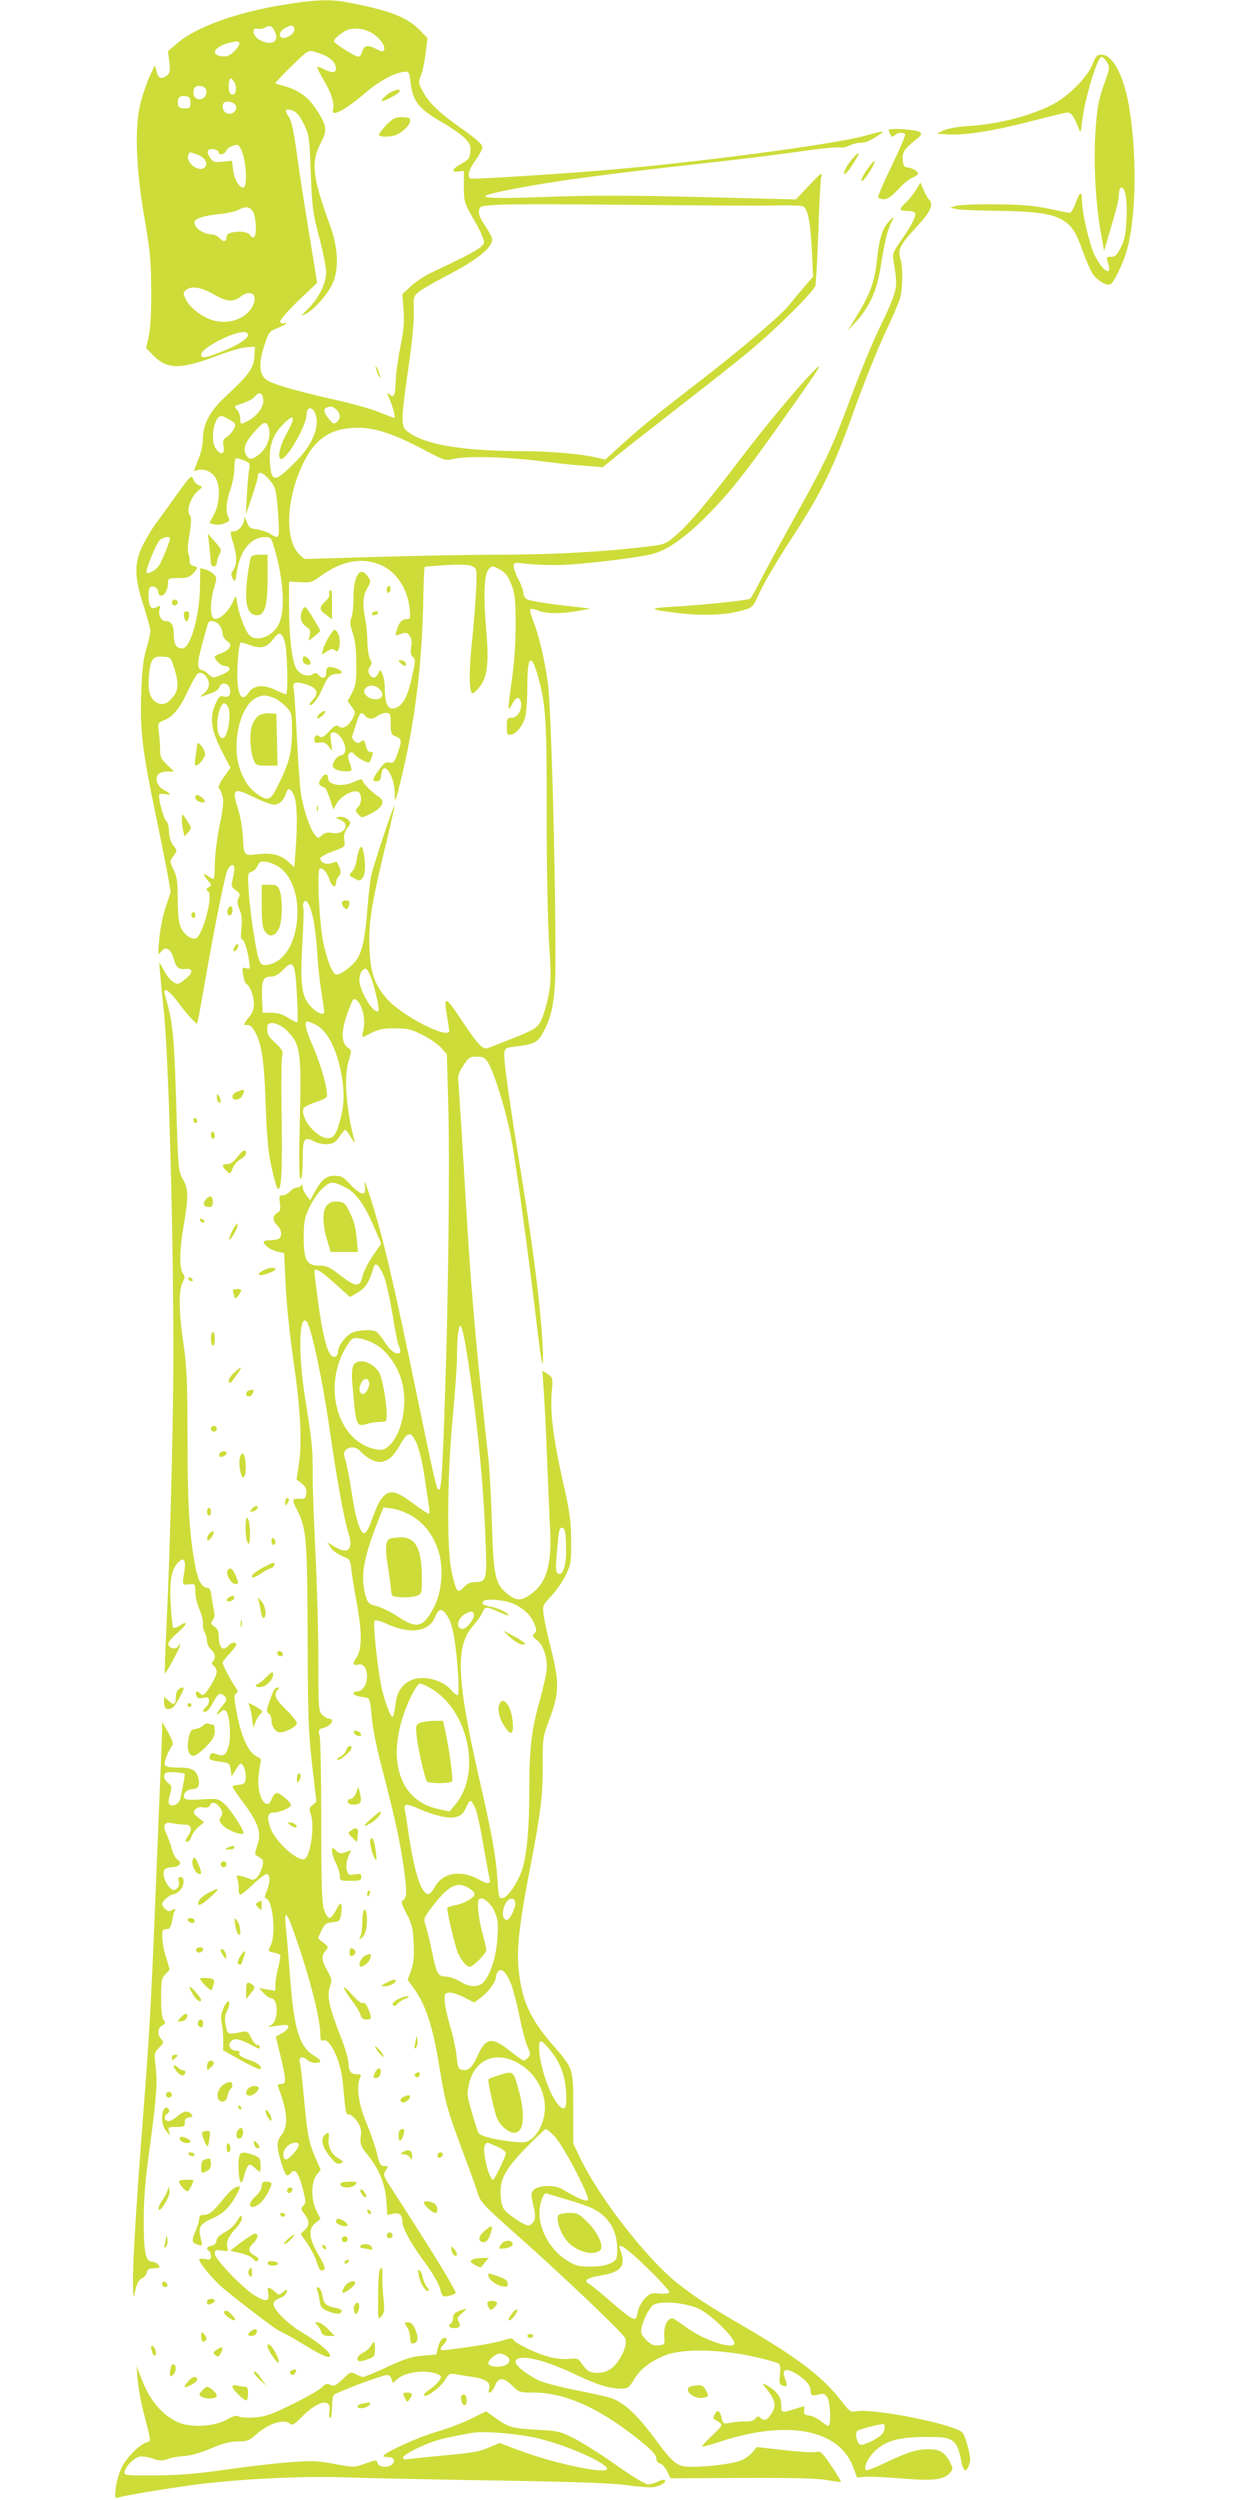 <?xml version="1.0" standalone="no"?>
<!DOCTYPE svg PUBLIC "-//W3C//DTD SVG 20010904//EN"
 "http://www.w3.org/TR/2001/REC-SVG-20010904/DTD/svg10.dtd">
<svg version="1.0" xmlns="http://www.w3.org/2000/svg"
 width="640pt" height="1280pt" viewBox="0 0 640 1280"
 preserveAspectRatio="xMidYMid meet">
<g transform="translate(0,1280) scale(0.1,-0.1)"
fill="#cddc39" stroke="none">
<path d="M1448 12775 c-246 -41 -446 -114 -545 -200 l-43 -37 7 -55 c5 -48 3
-58 -12 -69 -29 -22 -44 -17 -53 19 l-9 32 -27 -56 c-14 -31 -36 -94 -47 -139
-31 -122 -23 -337 22 -595 28 -164 33 -214 33 -365 1 -112 -4 -196 -13 -234
l-13 -58 37 -38 c71 -72 139 -73 328 -1 58 22 125 42 149 43 l43 3 -2 -42 c-3
-68 -22 -95 -151 -216 -77 -71 -113 -140 -113 -211 0 -32 -10 -75 -24 -110
l-23 -58 23 6 c33 8 74 -12 91 -45 23 -44 18 -129 -10 -182 l-24 -45 25 -7
c14 -3 39 -1 54 6 23 9 27 15 19 29 -16 29 -12 82 10 145 11 32 20 80 20 106
0 26 3 50 8 52 4 2 22 -2 41 -10 30 -13 33 -17 27 -46 -4 -18 -9 -77 -12 -132
l-5 -100 30 89 c17 49 31 97 31 107 0 29 25 22 58 -16 34 -38 38 -56 47 -197
7 -106 4 -111 -42 -81 -14 9 -44 19 -67 23 -36 4 -42 9 -53 40 -8 22 -12 28
-12 15 -1 -30 -29 -65 -52 -65 -23 0 -23 -1 -4 -64 19 -63 19 -106 0 -134 -13
-18 -14 -26 -3 -44 11 -21 13 -19 20 32 17 111 72 180 145 180 30 0 32 -3 48
-57 48 -165 57 -323 21 -391 -32 -63 -115 -92 -150 -53 -21 23 -51 102 -61
159 l-7 42 -21 -42 c-25 -48 -68 -84 -91 -75 -21 8 -21 86 0 157 15 50 15 54
-3 71 -10 10 -29 20 -43 24 l-25 6 -1 -93 c-2 -153 -49 -318 -91 -318 -30 0
-43 21 -43 70 0 49 -13 70 -42 70 -23 0 -39 31 -31 60 5 20 4 21 -14 12 -14
-8 -23 -8 -31 0 -14 14 -16 94 -3 102 16 10 41 -5 41 -25 0 -10 7 -19 15 -19
18 0 35 31 35 64 0 25 3 26 53 26 43 0 58 5 75 23 27 29 27 33 1 40 -13 3 -20
13 -18 24 1 10 -1 26 -6 36 -4 10 -4 37 -1 60 17 107 18 127 7 141 -18 21 6
92 41 121 27 23 27 24 7 30 -11 4 -24 18 -30 32 -9 23 -13 19 -91 -89 -44 -62
-91 -127 -104 -144 -13 -17 -39 -61 -59 -98 -49 -94 -49 -167 0 -317 19 -60
35 -118 35 -129 0 -11 -9 -53 -21 -93 -16 -54 -22 -111 -26 -232 -6 -190 6
-288 73 -611 25 -120 53 -260 62 -310 l16 -90 -26 -80 c-15 -43 -29 -117 -33
-164 -7 -81 -6 -84 10 -62 22 30 51 14 65 -38 12 -45 24 -55 62 -51 40 4 36
-22 -7 -55 -33 -25 -36 -26 -60 -10 -14 9 -34 34 -45 56 -11 22 -22 40 -23 40
-3 0 0 -31 22 -250 29 -292 55 -1387 47 -1975 -7 -446 -19 -875 -36 -1220 -5
-104 -7 -191 -6 -193 2 -2 22 30 43 70 22 40 38 75 35 78 -3 3 -7 -1 -9 -7 -7
-19 -43 -16 -50 4 -5 12 9 30 48 65 52 46 55 65 5 32 -14 -8 -27 -11 -30 -6
-3 5 -8 58 -12 118 -7 120 3 176 37 213 30 32 42 15 33 -45 -12 -70 -12 -69
23 -66 33 3 33 3 33 -40 0 -24 10 -63 21 -88 11 -24 19 -56 18 -70 -2 -14 2
-35 9 -47 7 -12 12 -33 12 -46 0 -13 9 -32 20 -42 22 -20 26 -45 10 -61 -8 -8
-6 -15 5 -24 22 -19 19 -43 -16 -99 -34 -55 -39 -57 -57 -39 -15 15 -24 6 -16
-15 4 -12 14 -15 35 -10 24 5 29 2 29 -15 0 -11 -7 -25 -15 -32 -20 -16 -19
-31 0 -23 9 3 25 23 35 44 24 46 36 55 55 39 20 -17 19 -24 -10 -58 -29 -35
-33 -53 -6 -28 15 14 20 14 30 3 17 -22 25 -127 12 -175 -14 -49 -26 -57 -63
-43 -21 8 -28 7 -32 -6 -9 -22 -2 -26 52 -33 45 -5 47 -7 53 -40 l5 -35 20 32
c10 18 22 33 26 33 14 0 29 -42 26 -73 -3 -28 -7 -32 -35 -35 -18 -2 -33 -6
-33 -10 0 -4 27 -43 60 -87 74 -101 90 -151 67 -214 -9 -25 -13 -47 -8 -49 4
-1 16 -9 26 -16 15 -11 16 -17 6 -49 -16 -49 -37 -69 -59 -58 -9 4 -30 11 -45
15 -26 6 -28 5 -21 -16 4 -13 7 -35 6 -50 -1 -16 3 -28 9 -28 6 0 37 25 69 56
32 31 64 53 69 49 15 -9 14 -47 -4 -89 -10 -23 -11 -36 -5 -36 36 0 55 -186
25 -243 -14 -27 -13 -28 16 -34 16 -3 31 -9 34 -13 2 -3 -2 -31 -10 -61 -8
-30 -15 -69 -15 -88 l0 -34 -42 7 -42 7 24 -26 c13 -14 29 -25 36 -25 41 0 41
-118 1 -139 -19 -10 -17 -11 13 -6 65 10 73 10 77 -1 2 -6 -12 -21 -30 -32
l-35 -20 24 -98 c30 -125 31 -144 3 -144 -15 0 -19 -5 -15 -15 49 -129 54
-200 16 -248 -25 -32 -25 -58 0 -141 22 -68 29 -76 50 -51 22 27 41 -2 65
-101 11 -45 11 -54 -2 -67 -14 -14 -13 -18 6 -43 26 -34 27 -58 1 -82 l-21
-19 35 -51 c19 -28 40 -68 46 -89 15 -47 22 -54 38 -44 10 6 3 25 -28 77 -49
84 -53 132 -14 163 l25 20 -20 40 c-29 56 -29 148 0 185 l21 27 -25 57 c-35
78 -44 125 -61 313 -8 90 -17 171 -21 180 -9 24 13 34 33 16 17 -15 35 -21 60
-18 21 2 13 16 -18 35 -77 45 -105 134 -125 406 -8 107 -18 224 -22 259 -10
103 10 68 76 -132 60 -183 101 -354 101 -422 0 -29 3 -36 15 -32 34 14 90
-106 100 -214 15 -165 16 -167 32 -165 9 0 27 -15 41 -34 19 -28 23 -44 19
-79 -4 -40 -1 -49 36 -95 60 -77 89 -148 95 -233 l5 -74 30 7 c32 7 47 -6 47
-42 0 -32 48 -118 119 -213 35 -48 67 -103 74 -128 11 -42 13 -44 41 -39 17 4
34 10 39 15 7 7 -127 226 -331 540 -40 61 -41 66 -27 88 15 22 14 23 -7 23
-20 0 -25 9 -39 68 -9 37 -34 108 -55 157 -38 92 -51 185 -30 228 7 14 4 17
-17 17 -31 0 -41 14 -43 61 -1 19 -20 82 -43 140 -56 144 -68 199 -52 246 12
35 10 42 -13 83 -30 53 -32 76 -9 102 16 18 16 20 -11 41 l-28 23 18 39 c17
35 24 40 56 43 33 3 38 7 44 37 3 18 4 41 2 52 -3 13 -9 8 -26 -24 -12 -24
-28 -43 -36 -43 -7 0 -19 19 -27 43 -11 33 -14 126 -14 447 0 223 -4 421 -8
440 -8 34 -7 36 25 45 34 10 53 45 24 45 -9 0 -25 9 -36 20 -19 19 -20 33 -20
283 0 144 -7 393 -15 552 -8 160 -15 344 -14 410 0 120 -3 152 -40 385 -35
222 -30 423 9 384 22 -22 79 -288 115 -534 39 -270 75 -473 100 -553 25 -82
-4 -108 -74 -65 l-36 22 16 -24 c14 -22 31 -34 89 -60 9 -4 16 -23 18 -46 1
-21 14 -102 28 -179 28 -151 28 -237 0 -280 -22 -33 -20 -44 5 -38 15 4 27 0
35 -12 30 -41 6 -125 -37 -125 -10 0 -19 -4 -19 -10 0 -9 18 -15 65 -22 18 -3
21 -14 28 -97 4 -55 26 -164 54 -269 65 -250 89 -361 107 -483 20 -135 20
-176 1 -187 -13 -7 -11 -17 17 -71 27 -53 33 -75 36 -151 3 -68 0 -100 -13
-138 l-18 -49 25 -34 c67 -89 104 -201 138 -414 28 -175 41 -221 116 -422 36
-95 72 -195 80 -222 13 -46 29 -62 227 -238 221 -197 512 -474 527 -503 19
-36 -29 -133 -81 -164 -32 -19 -87 -20 -110 -3 -8 7 -23 24 -32 38 -16 23 -22
26 -66 21 -29 -2 -71 2 -107 13 -69 20 -171 70 -176 86 -3 9 -17 8 -53 -4 -38
-13 -189 -38 -294 -49 -30 -3 -33 4 -11 27 24 25 22 42 -3 32 -8 -3 -19 -23
-24 -44 l-9 -38 -69 -6 c-56 -4 -92 -16 -181 -57 -61 -29 -117 -52 -125 -52
-8 1 -25 7 -39 15 -24 13 -27 11 -66 -27 -36 -34 -45 -38 -62 -29 -17 9 -25 7
-45 -13 -14 -14 -81 -52 -151 -86 -102 -51 -137 -63 -189 -67 -35 -3 -72 -1
-82 4 -13 8 -29 4 -63 -15 -66 -37 -188 -43 -253 -13 -82 39 -143 112 -185
223 l-25 63 6 -74 c4 -41 18 -118 32 -170 38 -147 38 -138 13 -146 -37 -12
-100 -76 -127 -128 -13 -27 -27 -75 -30 -105 -6 -54 -6 -55 18 -48 52 14 311
56 434 70 226 26 519 39 720 32 105 -4 449 -11 765 -16 419 -7 604 -13 684
-25 59 -8 120 -12 135 -9 39 10 62 24 56 34 -4 6 -18 4 -35 -5 -16 -8 -40 -15
-52 -15 -14 0 -80 40 -156 94 -72 51 -169 113 -214 137 -80 41 -87 43 -203 49
-124 7 -140 11 -213 63 l-43 31 -77 -38 c-42 -21 -122 -51 -177 -67 -87 -25
-242 -94 -270 -120 -5 -5 1 -9 17 -9 32 0 44 -16 28 -35 -19 -22 -71 -19 -77
4 -5 18 -6 18 -62 -2 -58 -21 -58 -21 -160 -2 -91 17 -116 17 -244 7 -78 -6
-223 -24 -322 -38 -131 -19 -224 -27 -345 -28 -160 -1 -165 0 -162 19 5 28 49
72 77 77 13 3 43 -2 66 -10 36 -12 50 -12 78 -2 19 7 57 14 85 15 31 2 85 17
136 39 62 26 100 36 139 36 47 0 58 4 93 36 63 57 146 82 175 53 9 -9 24 1 60
38 81 82 151 97 140 28 -3 -19 -2 -35 4 -35 5 0 9 24 9 53 0 28 4 57 8 64 8
12 249 103 275 103 9 0 19 -9 22 -21 l7 -21 22 21 c31 29 112 46 171 35 27 -5
50 -14 52 -21 5 -13 -27 -48 -67 -74 -14 -9 -22 -20 -18 -24 11 -12 84 42 106
79 18 30 25 35 49 31 15 -3 57 -10 93 -15 68 -10 95 -29 84 -62 -10 -33 16
-19 30 17 19 45 43 45 89 0 34 -34 39 -35 109 -35 166 0 348 -84 561 -259 45
-37 67 -62 67 -77 0 -13 8 -24 20 -27 10 -3 27 -21 36 -41 l17 -35 366 2 c265
1 385 -2 435 -11 38 -7 70 -11 72 -9 2 1 -20 38 -49 81 -49 72 -54 77 -81 72
-16 -4 -90 1 -165 10 l-136 15 -20 -24 c-11 -14 -35 -32 -53 -41 -36 -18 -161
-36 -258 -36 -78 0 -92 10 -200 156 -82 110 -148 171 -210 194 -16 7 -94 24
-174 40 -80 16 -167 38 -194 49 -59 26 -126 77 -126 97 0 45 128 20 290 -56
128 -61 187 -79 252 -80 32 0 39 5 63 45 31 54 86 96 164 127 85 33 272 30
441 -6 69 -15 130 -32 137 -38 8 -6 10 -26 6 -57 -4 -40 -2 -49 12 -55 26 -9
29 -1 15 34 -18 44 -2 57 41 35 49 -25 89 -65 89 -90 0 -30 7 -34 41 -25 24 7
31 5 44 -13 17 -24 21 -147 6 -147 -5 0 -22 11 -38 24 -16 13 -42 26 -58 28
-24 2 -30 7 -28 26 2 12 2 22 0 22 -1 0 -24 -7 -51 -15 -66 -20 -66 -20 -66
23 0 40 -27 75 -79 102 -22 11 -21 9 7 -26 42 -53 47 -82 22 -122 -21 -34 -38
-40 -58 -20 -9 9 -15 8 -24 -5 -9 -10 -25 -16 -48 -15 -19 1 -54 -1 -77 -6
-40 -7 -41 -7 -48 23 -9 40 -21 47 -36 19 -8 -14 -8 -23 -2 -25 6 -2 18 -9 28
-17 16 -11 12 -17 -39 -66 -31 -29 -54 -55 -52 -57 2 -2 45 10 97 27 343 112
605 61 677 -131 l20 -54 43 4 c23 1 108 -2 188 -9 158 -13 213 -7 245 29 16
18 16 21 1 53 -26 51 -53 68 -111 68 -59 0 -105 -14 -227 -72 -48 -23 -90 -39
-93 -35 -14 14 10 64 46 98 61 59 140 76 318 71 81 -3 104 -23 121 -110 13
-67 25 -77 42 -34 9 21 8 42 -5 92 -9 36 -22 70 -29 76 -47 44 -458 125 -545
108 -27 -5 -34 0 -75 54 -93 121 -220 218 -492 377 -196 114 -264 159 -355
232 -155 126 -395 436 -489 633 l-36 75 0 180 c0 210 3 200 -111 332 -114 133
-155 227 -170 394 -8 97 7 232 57 489 57 290 69 392 68 548 -1 134 0 139 37
237 47 127 48 184 6 350 -17 66 -34 144 -38 173 -7 52 -6 52 40 102 26 28 59
76 74 108 25 52 27 67 26 177 -1 102 -7 147 -42 300 -49 219 -66 355 -57 456
6 75 6 76 -21 94 l-27 17 7 -103 c4 -57 12 -214 17 -349 6 -135 12 -302 16
-371 8 -178 -22 -270 -106 -326 -44 -30 -66 -29 -109 3 -66 51 -75 90 -83 354
-4 129 -12 282 -18 340 -7 58 -20 186 -31 285 -37 344 -60 623 -80 951 -11
181 -24 406 -30 499 -6 94 -12 184 -14 202 -3 23 4 44 26 77 27 42 34 46 69
46 33 0 42 -5 58 -31 31 -51 88 -233 115 -369 24 -117 92 -613 137 -995 19
-161 29 -212 29 -151 0 162 -40 504 -110 936 -65 399 -92 594 -88 628 3 25 8
28 58 34 97 12 113 20 142 74 48 87 63 177 62 389 0 473 -23 1291 -39 1400
-18 125 -46 243 -75 316 -11 28 -18 54 -15 59 3 5 21 2 40 -6 42 -17 116 -18
204 -2 l66 12 -70 8 c-132 14 -240 30 -257 40 -10 5 -18 19 -18 31 0 12 -11
43 -25 69 -14 26 -25 57 -25 68 0 21 3 21 68 13 37 -4 110 -7 162 -6 116 2
416 38 486 58 74 21 166 86 269 190 111 111 190 209 354 440 217 306 249 354
212 320 -66 -61 -254 -285 -402 -480 -165 -217 -256 -324 -329 -385 -46 -38
-47 -39 -185 -54 -216 -24 -461 -36 -712 -36 -127 0 -402 -5 -613 -11 l-382
-11 -24 22 c-77 73 -70 282 17 465 61 130 145 185 282 185 88 0 187 -33 334
-111 108 -57 114 -59 155 -49 69 16 261 11 428 -9 85 -11 196 -23 245 -26 l91
-7 79 64 c44 36 195 154 335 263 140 109 296 232 345 274 142 119 322 299 330
329 3 15 10 140 15 277 4 138 11 264 15 280 7 26 -1 21 -61 -43 l-69 -73 -485
12 c-360 9 -562 10 -785 1 -393 -14 -416 -3 -114 52 179 33 435 67 879 116
201 22 443 52 538 66 95 14 182 22 192 19 10 -3 33 1 50 10 18 9 44 15 58 14
17 -2 46 10 77 30 54 35 51 35 -60 5 -155 -42 -790 -127 -1255 -169 -259 -23
-752 -55 -762 -49 -17 11 -7 48 27 94 19 26 35 57 35 67 0 14 -33 43 -108 96
-116 81 -169 133 -201 196 -19 36 -19 42 -6 74 8 19 19 70 24 113 l10 79 -36
37 c-69 71 -157 105 -379 147 -85 16 -169 12 -326 -14z m-42 -134 c27 -54 -14
-78 -76 -46 -36 18 -44 67 -11 58 11 -3 28 0 38 6 24 14 36 9 49 -18z m98 20
c10 -16 -4 -38 -31 -50 -47 -21 -56 25 -10 47 28 14 35 14 41 3z m400 -30 c37
-21 70 -65 63 -84 -5 -13 -11 -13 -42 3 -43 22 -63 17 -71 -16 -3 -13 -12 -24
-20 -24 -17 0 -124 68 -124 79 0 14 47 52 76 60 36 10 80 4 118 -18z m-679
-51 c4 -6 -7 -24 -24 -41 -24 -24 -38 -30 -63 -27 -65 6 -41 50 37 69 43 10
43 10 50 -1z m418 -56 c48 -16 77 -45 77 -76 0 -22 -22 -23 -61 -2 -17 8 -33
14 -35 11 -2 -2 12 -30 31 -63 40 -66 59 -125 50 -154 -14 -44 62 -5 170 88
64 55 143 98 190 104 29 3 30 2 37 -54 12 -99 42 -136 168 -208 41 -24 90 -58
108 -76 28 -28 33 -39 30 -71 -3 -33 -9 -41 -45 -61 -49 -27 -56 -45 -15 -40
l27 3 0 -80 c0 -79 1 -82 53 -173 32 -55 52 -101 50 -114 -3 -23 -60 -56 -258
-148 -41 -19 -94 -53 -117 -76 l-43 -40 6 -80 c5 -61 1 -104 -16 -189 -12 -60
-23 -140 -24 -177 -3 -75 -8 -87 -32 -67 -14 12 -14 9 1 -26 17 -39 31 -95 24
-95 -2 0 -36 13 -76 29 -40 17 -145 46 -235 66 -204 46 -319 80 -347 103 -34
27 -37 84 -8 171 22 70 26 75 65 90 22 9 44 20 48 24 5 4 1 5 -8 2 -9 -4 -19
-1 -23 6 -5 7 28 46 90 107 l99 94 -42 257 c-23 141 -52 326 -63 411 -16 113
-27 163 -41 183 -24 34 -17 44 20 31 19 -6 36 -26 57 -68 28 -58 29 -65 36
-252 7 -175 10 -203 43 -328 20 -75 36 -155 36 -179 0 -56 -37 -132 -91 -186
-40 -40 -41 -42 -13 -28 43 22 112 101 137 155 33 75 29 184 -13 297 -91 250
-99 325 -47 425 34 64 31 86 -23 169 -41 64 -93 101 -167 121 -24 6 -43 12
-43 14 0 7 137 143 155 154 26 15 23 15 78 -4z m-435 -184 c-4 -35 -32 -32
-36 3 -2 16 -1 36 3 45 6 15 8 15 21 -3 8 -11 14 -31 12 -45z m-153 0 c8 -27
-12 -52 -39 -48 -21 3 -32 28 -22 54 8 22 54 18 61 -6z m-80 -65 c0 -27 -3
-30 -30 -30 -21 0 -31 5 -33 18 -6 33 6 49 35 45 24 -3 28 -8 28 -33z m234
-19 c5 -27 -26 -48 -50 -35 -19 10 -25 39 -12 53 14 14 58 1 62 -18z m18 -208
c31 -39 45 -208 18 -208 -22 0 -47 45 -52 94 l-5 43 -48 -5 c-43 -4 -50 -2
-65 22 -13 19 -15 30 -7 38 11 11 52 2 52 -13 0 -15 30 -10 37 7 3 9 15 20 27
24 29 12 32 12 43 -2z m-218 -39 c40 -14 59 -46 39 -66 -29 -28 -99 24 -84 63
6 17 5 17 45 3z m2961 -261 c63 1 125 0 137 -3 28 -7 42 -71 50 -235 l6 -126
-54 -63 c-30 -35 -62 -74 -72 -87 -34 -44 -250 -228 -432 -368 -243 -188 -315
-246 -418 -339 l-88 -80 -52 12 c-84 18 -233 31 -372 31 -322 1 -516 36 -597
108 -25 22 -23 74 13 318 19 131 29 238 28 287 -3 77 -2 80 26 103 17 14 75
47 130 76 164 84 245 148 245 193 0 8 -16 39 -35 67 -23 33 -35 61 -33 77 3
25 6 26 88 32 47 4 362 4 700 0 338 -3 667 -5 730 -3z m-2676 -30 c18 -25 22
-123 6 -133 -5 -3 -14 2 -20 12 -17 26 -120 20 -120 -7 0 -28 -15 -32 -35 -10
-10 11 -29 20 -42 20 -45 0 -96 40 -86 67 6 16 54 30 133 38 36 3 76 13 90 20
36 20 57 18 74 -7z m-196 -427 c61 -36 97 -39 132 -11 53 41 92 14 65 -44 -31
-66 -119 -99 -201 -77 -56 15 -121 64 -142 107 -16 35 -16 36 3 51 28 21 80
11 143 -26z m172 -206 c0 -20 -64 -59 -146 -90 -76 -29 -94 -31 -94 -10 0 31
156 114 218 115 13 0 22 -6 22 -15z m78 -332 c4 -35 -33 -85 -79 -108 -37 -20
-39 -19 -39 12 0 14 -7 35 -16 45 -16 16 -15 18 2 24 53 17 74 28 90 45 23 26
38 19 42 -18z m374 -50 c22 -20 23 -46 2 -64 -14 -12 -20 -9 -40 16 -27 33
-30 51 -11 58 21 9 30 7 49 -10z m-112 -12 c33 -63 -5 -164 -97 -256 -108
-108 -124 -108 -131 0 -5 80 14 138 64 189 63 65 71 45 19 -48 -33 -60 -47
-126 -25 -126 31 0 130 173 130 229 0 35 24 42 40 12z m-433 -41 c30 -18 32
-22 21 -45 -6 -13 -22 -32 -35 -41 -21 -13 -24 -21 -18 -50 7 -42 -16 -47 -41
-9 -29 45 -8 165 30 165 6 0 26 -9 43 -20z m203 -67 c0 -42 -21 -85 -56 -112
-35 -27 -52 -26 -66 4 -14 32 0 67 53 123 33 36 42 42 54 32 8 -7 15 -28 15
-47z m-510 -540 c0 -15 -40 -114 -55 -137 -19 -29 -65 -52 -65 -33 0 23 49
139 66 159 17 18 54 25 54 11z m1062 -129 c89 -30 154 -120 165 -230 5 -49 4
-54 -14 -54 -25 0 -41 -18 -52 -58 -9 -29 -9 -29 21 -18 26 9 32 8 45 -9 10
-14 13 -32 8 -59 -4 -28 -2 -41 9 -50 14 -10 13 -21 -4 -99 -21 -97 -42 -139
-76 -158 -44 -23 -64 9 -64 102 0 21 -5 50 -11 66 -11 28 -11 28 -22 6 -12
-28 -33 -30 -46 -4 -7 13 -6 24 3 37 11 15 11 22 1 39 -7 11 -13 50 -14 86 0
36 -5 90 -11 119 -15 79 -12 121 11 159 18 31 19 35 4 57 -39 60 -75 11 -75
-103 0 -45 -5 -93 -11 -107 -9 -19 -7 -35 7 -77 13 -39 18 -84 18 -159 1 -90
-2 -111 -22 -148 l-22 -42 21 -29 c20 -27 20 -30 5 -59 -21 -40 -52 -58 -72
-41 -11 9 -21 5 -49 -26 -27 -28 -39 -34 -49 -26 -15 13 -26 5 -26 -19 0 -13
6 -16 26 -12 20 4 32 -1 46 -19 l19 -24 -6 48 c-6 43 -4 47 15 47 26 0 61 -56
58 -90 -2 -17 -10 -26 -24 -28 -12 -2 -27 -15 -33 -30 -11 -22 -10 -28 5 -39
20 -14 84 -18 84 -4 0 4 -5 23 -11 40 -9 25 -9 35 0 44 10 9 15 8 24 -4 7 -8
27 -23 45 -32 32 -16 33 -16 42 9 13 33 13 34 -5 34 -9 0 -18 12 -21 30 -7 32
-14 36 -31 19 -13 -13 -47 17 -39 35 3 6 12 35 21 64 17 55 25 61 45 37 16
-19 39 -19 64 0 11 8 30 15 43 15 21 0 23 -4 23 -55 0 -44 4 -57 18 -62 39
-14 41 -22 20 -83 -19 -54 -23 -59 -44 -54 -18 5 -28 -2 -53 -37 -36 -49 -38
-59 -12 -59 15 0 21 8 23 33 8 81 67 1 69 -93 1 -54 2 -53 30 60 69 280 107
573 115 880 2 118 6 215 8 217 2 2 52 6 112 10 79 4 117 2 133 -7 23 -12 24
-14 18 -129 -3 -64 -13 -186 -22 -271 -15 -147 -13 -250 5 -250 5 0 20 13 33
30 42 49 51 121 37 289 -16 184 -11 294 13 318 17 17 19 17 55 -2 28 -15 42
-32 59 -75 20 -48 22 -73 23 -207 0 -102 -7 -197 -20 -289 -11 -75 -18 -139
-16 -141 3 -3 12 9 21 27 18 35 39 35 43 -1 4 -37 -20 -74 -48 -74 -23 0 -25
-4 -25 -45 0 -39 3 -45 20 -42 28 4 62 45 74 90 6 20 11 92 11 159 0 164 21
175 59 33 36 -131 41 -230 40 -697 0 -263 5 -533 12 -646 11 -172 11 -204 -3
-276 -9 -45 -26 -101 -37 -124 -22 -45 -25 -47 -267 -141 -32 -13 -50 5 -143
144 -81 122 -91 125 -72 16 6 -35 11 -68 11 -74 0 -46 -238 74 -315 160 -66
72 -89 137 -93 263 -5 131 8 215 78 509 28 114 50 213 50 220 0 21 -108 -303
-119 -356 -6 -29 -15 -107 -20 -173 -12 -148 -26 -215 -54 -257 -24 -35 -81
-78 -104 -78 -19 0 -48 70 -68 165 -20 95 -33 369 -18 378 13 8 38 -20 50 -57
11 -35 33 -46 33 -18 0 12 7 27 15 36 14 13 11 37 -11 74 -1 1 -12 -2 -26 -7
-27 -10 -58 2 -58 24 0 7 28 23 64 36 64 23 64 23 59 57 -4 24 0 41 15 62 20
27 21 28 2 45 -10 9 -29 15 -42 13 -23 -4 -23 -5 5 -16 53 -22 19 -78 -41 -67
-25 5 -39 2 -54 -12 -19 -17 -20 -17 -39 7 -24 33 -56 128 -69 211 -5 37 -14
165 -20 285 -6 121 -13 231 -16 245 -8 37 8 43 66 24 57 -19 65 -43 28 -82
-12 -13 -17 -23 -11 -23 17 0 41 33 67 91 24 56 39 69 77 69 29 0 23 17 -12
29 -38 13 -49 7 -49 -25 0 -27 -21 -32 -40 -9 -9 11 -16 12 -29 3 -28 -17 -69
-1 -86 33 -21 40 -35 166 -35 317 l0 124 58 -3 c51 -3 61 0 102 30 101 75 200
97 292 65z m-808 -316 c9 -12 16 -32 16 -44 0 -12 10 -28 23 -37 18 -12 20
-19 11 -34 -6 -10 -25 -22 -42 -28 -18 -5 -32 -13 -32 -19 0 -17 32 -46 51
-46 10 0 20 -4 23 -9 7 -11 -9 -24 -52 -41 -30 -12 -35 -11 -56 9 -12 11 -27
21 -33 21 -16 0 -22 22 -16 56 4 25 36 145 48 182 7 20 43 14 59 -10z m333
-80 c14 -42 20 -273 7 -272 -5 0 -31 10 -58 23 -59 28 -108 22 -132 -14 -42
-64 -66 1 -57 152 4 64 10 103 17 103 6 0 30 -7 53 -15 52 -18 82 -9 114 35
28 37 40 34 56 -12z m-565 -138 c23 -74 22 -112 -3 -144 -30 -39 -53 -48 -83
-35 -36 17 -50 59 -44 133 8 90 19 108 71 104 41 -3 42 -4 59 -58z m168 -51
c17 -31 11 -57 -17 -80 -16 -12 -21 -19 -13 -16 8 3 32 11 52 18 20 6 38 20
41 30 8 28 45 24 53 -5 8 -33 -3 -49 -31 -42 -18 5 -25 -1 -41 -36 -32 -70
-24 -134 29 -238 l47 -91 -35 -49 c-19 -27 -30 -52 -25 -55 5 -3 14 -21 19
-41 7 -27 4 -61 -15 -152 -13 -65 -24 -151 -24 -194 0 -43 -3 -78 -8 -78 -4 0
-18 8 -31 17 -26 18 -23 5 8 -31 15 -17 15 -19 -1 -29 -14 -9 -14 -12 -2 -21
27 -20 -28 -227 -64 -241 -22 -8 -62 22 -78 60 -9 23 -14 72 -14 142 0 88 -4
114 -21 150 -21 43 -21 43 -1 70 20 27 20 27 -1 55 -13 18 -21 44 -22 71 0 23
-6 47 -13 52 -15 12 -44 124 -36 137 3 4 16 5 30 2 33 -8 30 2 -6 21 -34 17
-49 58 -30 80 7 8 28 15 47 15 l34 0 -35 34 c-29 27 -36 41 -36 72 0 22 -3 62
-6 91 -7 51 -7 52 28 66 46 19 81 64 123 155 20 42 41 79 47 83 15 10 37 0 48
-22z m885 -59 c24 -26 13 -50 -23 -50 -38 0 -70 33 -52 55 17 21 53 19 75 -5z
m-542 -44 c18 -7 46 -28 62 -45 29 -31 30 -35 30 -129 -1 -107 -15 -160 -72
-274 -37 -76 -50 -82 -104 -45 -43 29 -75 77 -94 140 -38 128 5 309 83 352 34
18 55 18 95 1z m-232 -53 c12 -31 -3 -129 -22 -148 -21 -20 -41 26 -36 82 9
86 37 119 58 66z m335 -448 c15 -37 18 -145 7 -282 l-6 -83 -33 30 c-40 35
-85 45 -158 36 -66 -9 -69 -5 -72 88 -2 39 -12 100 -23 136 -36 115 -28 121
86 65 39 -19 82 -35 96 -35 26 0 51 23 61 58 10 32 25 27 42 -13z m-71 -369
c140 -107 105 -453 -50 -492 -55 -14 -58 -8 -82 131 -12 72 -25 176 -29 233
-7 98 -6 103 13 108 11 3 26 17 32 31 10 22 16 25 47 20 20 -3 51 -17 69 -31z
m-235 -3 c0 -10 -4 -35 -9 -55 -8 -34 -6 -40 16 -56 22 -16 24 -22 14 -39 -8
-16 -7 -30 5 -59 12 -28 14 -54 10 -96 -4 -35 -3 -58 3 -58 11 0 27 -47 36
-109 7 -42 6 -44 -15 -38 -20 5 -21 3 -15 -36 4 -23 11 -44 16 -45 18 -7 39
-62 39 -101 0 -28 -8 -48 -25 -69 -29 -35 -31 -44 -8 -40 10 2 24 -9 34 -27
38 -64 51 -144 59 -375 6 -173 13 -248 30 -325 12 -55 26 -104 30 -109 22 -23
27 84 21 454 -1 107 0 207 4 223 6 23 1 33 -33 65 -39 36 -46 48 -43 85 2 33
59 21 101 -21 68 -68 74 -107 65 -460 -5 -222 -4 -303 4 -298 7 5 11 43 11
102 0 106 7 117 60 89 17 -9 48 -15 68 -13 29 2 41 10 60 38 13 19 26 35 30
35 3 0 17 -18 30 -40 13 -22 21 -31 18 -20 -43 160 -56 326 -32 409 17 57 17
59 -3 72 -39 28 -35 101 14 218 15 36 17 37 35 21 26 -24 42 -96 31 -145 -5
-22 -7 -40 -5 -40 3 0 24 10 47 22 32 17 59 23 117 23 65 0 84 -4 142 -33 36
-18 80 -48 96 -66 l30 -34 7 -259 c8 -274 1 -957 -15 -1438 -14 -430 -20 -537
-33 -532 -13 4 -16 17 -142 626 -101 485 -151 693 -214 886 -21 63 -28 77 -24
48 5 -37 3 -43 -13 -43 -10 0 -37 20 -60 45 -35 39 -46 45 -82 45 -43 0 -67
-20 -105 -91 l-19 -34 -19 24 c-10 13 -19 33 -20 45 0 11 -3 15 -6 9 -2 -7
-13 -13 -22 -13 -10 0 -26 -9 -36 -20 -10 -11 -27 -20 -38 -20 -17 0 -19 -5
-14 -40 4 -33 2 -42 -14 -50 -25 -14 -24 -42 1 -65 24 -22 26 -60 4 -69 -9 -3
-29 -6 -45 -6 -16 0 -29 -4 -29 -8 0 -17 39 -44 72 -51 l33 -7 7 -159 c4 -89
21 -256 38 -375 38 -255 48 -438 30 -547 l-12 -77 27 -22 c20 -16 26 -28 23
-50 -3 -26 -7 -29 -35 -28 -39 2 -40 -3 -12 -57 48 -96 52 -142 54 -644 1
-410 4 -494 23 -660 l22 -190 -20 -17 c-17 -13 -18 -21 -10 -43 24 -63 -2
-235 -36 -235 -46 0 -148 98 -170 162 -19 58 -14 78 21 78 28 0 85 26 85 38 0
14 -56 62 -72 62 -9 0 -21 -14 -27 -31 -24 -68 -75 11 -68 106 3 33 8 69 11
80 5 15 1 23 -16 30 -48 21 -86 107 -110 248 -10 56 -10 70 1 77 11 6 10 13
-6 36 -24 34 -63 109 -63 122 0 4 16 25 35 45 19 20 35 42 35 47 0 15 -26 12
-40 -5 -28 -33 -50 -11 -50 50 0 23 -7 37 -22 47 -20 13 -21 18 -9 32 9 10 11
27 7 48 -4 18 -10 52 -13 76 -3 27 -10 42 -19 42 -31 0 -52 38 -67 126 -28
156 -37 311 -37 654 0 280 -4 356 -20 465 -24 159 -26 279 -5 319 11 21 12 32
4 42 -21 25 -21 118 0 240 27 157 27 195 -3 247 -23 41 -24 50 -34 397 -11
352 -17 405 -58 548 -12 43 21 23 68 -40 25 -35 58 -74 72 -87 l25 -24 5 24
c4 13 22 116 42 229 36 208 85 454 104 523 11 37 40 52 40 20z m404 -258 c8
-38 17 -119 21 -180 3 -60 13 -149 21 -198 8 -48 14 -92 14 -97 0 -21 -33 -9
-65 23 -51 51 -59 112 -47 326 6 96 8 179 5 184 -2 4 -2 15 1 24 12 30 34 -7
50 -82z m-84 -387 c4 -73 5 -136 3 -140 -2 -4 -22 4 -45 19 -28 19 -53 27 -87
28 l-46 0 -3 78 c-3 88 5 107 47 107 18 0 39 12 61 35 52 54 62 36 70 -127z
m376 97 c21 -51 49 -173 41 -181 -21 -22 -97 102 -97 159 0 32 14 57 33 57 4
0 15 -16 23 -35z m-281 -251 c57 -27 104 -113 130 -239 19 -94 19 -165 -1
-240 -22 -87 -38 -109 -77 -101 -58 12 -130 107 -113 151 2 7 30 21 60 31 30
10 57 22 59 28 9 25 -27 158 -69 255 -40 91 -49 131 -28 131 3 0 21 -7 39 -16z
m158 -836 c48 -24 95 -89 141 -198 l38 -87 -45 -65 c-24 -36 -47 -82 -51 -102
-12 -61 -36 -58 -129 16 -40 31 -57 38 -93 38 -64 0 -79 27 -79 145 0 78 4 99
29 153 16 35 46 78 68 98 42 38 50 38 121 2z m196 -461 c10 -29 28 -111 40
-183 11 -72 25 -144 31 -158 15 -40 13 -48 -12 -44 -14 2 -35 22 -55 52 -18
27 -38 53 -45 57 -22 14 -97 10 -129 -6 -32 -17 -69 -69 -69 -97 0 -24 -19
-33 -35 -17 -23 25 -44 112 -65 264 -11 83 -20 156 -20 163 0 25 27 10 103
-58 l79 -71 41 24 c40 24 57 51 81 131 9 28 31 4 55 -57z m422 -390 c51 -324
84 -657 95 -954 8 -203 5 -213 -53 -213 -24 0 -41 -8 -59 -27 -31 -34 -37 -27
-61 77 -26 110 -24 489 5 793 12 126 22 268 22 315 0 48 3 104 7 126 9 58 21
26 44 -117z m-462 46 c55 -34 105 -105 127 -181 35 -119 1 -284 -71 -340 -21
-17 -31 -18 -67 -11 -195 43 -270 332 -139 533 23 36 28 38 64 33 21 -3 60
-18 86 -34z m208 -513 c12 -30 29 -104 37 -165 9 -60 19 -127 22 -147 4 -21 3
-38 -2 -38 -5 0 -42 25 -82 55 -82 61 -116 69 -150 32 -21 -22 -31 -44 -66
-139 -10 -27 -24 -48 -31 -48 -21 0 -45 75 -65 213 -11 72 -26 146 -32 164 -9
25 -9 35 1 47 19 22 54 20 76 -4 35 -39 82 -61 112 -54 38 9 58 28 94 91 39
68 57 66 86 -7z m-33 -359 c61 -34 107 -90 136 -168 32 -84 25 -215 -14 -293
-57 -114 -89 -123 -187 -58 -34 23 -83 47 -108 54 -41 10 -47 15 -58 50 -28
93 -14 188 52 359 l38 97 45 -6 c25 -3 68 -19 96 -35z m794 -146 c4 -95 -11
-158 -36 -153 -19 4 -19 20 -6 161 5 64 10 77 23 75 13 -3 17 -19 19 -83z
m-286 -300 c57 -20 104 -60 123 -107 13 -32 13 -39 1 -51 -13 -12 -11 -17 13
-34 30 -23 51 -80 51 -140 0 -22 -16 -95 -35 -164 -44 -155 -55 -249 -55 -464
0 -191 -12 -325 -35 -402 -20 -66 -74 -147 -101 -151 -20 -3 -21 3 -27 95 -9
127 -27 226 -93 515 -116 508 -123 679 -34 781 22 25 44 56 50 71 12 32 21 32
88 1 29 -13 50 -20 47 -15 -10 16 -57 38 -98 45 -36 7 -44 15 -30 28 12 12 88
7 135 -8z m-316 -79 c24 -42 39 -134 50 -298 3 -57 2 -98 -3 -98 -5 0 -19 12
-32 26 -48 56 -151 80 -211 49 -46 -24 -69 -61 -76 -126 -4 -32 -10 -59 -14
-59 -11 0 -38 72 -55 144 -21 91 -47 338 -37 348 5 5 32 -2 62 -16 119 -55
218 -41 247 34 20 50 39 49 69 -4z m130 20 c7 -19 -35 -76 -57 -76 -37 0 -29
53 12 76 31 17 38 17 45 0z m-235 -372 c203 -104 280 -437 140 -604 l-29 -35
-58 13 c-189 39 -261 233 -179 479 28 84 70 163 86 163 5 0 24 -7 40 -16z
m244 -626 c9 -23 27 -107 40 -186 14 -79 27 -153 30 -163 12 -35 -5 -40 -50
-14 -92 54 -190 38 -230 -38 -11 -21 -26 -36 -34 -35 -37 7 -71 118 -101 323
-6 44 -14 92 -17 108 -7 34 7 35 78 3 30 -13 79 -29 109 -36 71 -15 106 -3
126 45 8 19 18 35 23 35 5 0 16 -19 26 -42z m-34 -405 c16 -10 29 -23 29 -30
0 -19 -56 -51 -102 -58 -21 -4 -38 -10 -38 -15 0 -29 43 -206 56 -233 21 -41
44 -67 59 -67 17 0 85 68 85 85 0 8 -9 48 -20 88 -21 77 -29 161 -17 173 16
16 59 -18 79 -63 17 -39 20 -60 15 -132 -5 -93 -35 -190 -70 -228 -27 -30 -71
-29 -122 2 -22 13 -54 25 -72 25 -41 0 -48 13 -73 137 -11 54 -26 112 -32 129
-10 30 -8 35 35 92 85 110 127 131 188 95z m237 -74 c4 -23 -27 -89 -42 -89
-23 0 -28 35 -12 75 16 38 48 46 54 14z m-19 -423 c10 -28 29 -100 41 -161 12
-60 30 -129 40 -152 17 -38 17 -44 4 -58 -9 -8 -19 -15 -23 -15 -5 0 -37 23
-71 50 -92 74 -124 68 -167 -30 -24 -54 -44 -73 -75 -68 -20 3 -24 10 -30 68
-3 36 -18 106 -33 155 -15 50 -27 108 -28 130 -2 35 1 40 21 43 13 2 48 -9 77
-24 l54 -27 36 28 c39 29 75 80 75 106 0 8 5 20 12 27 18 18 44 -11 67 -72z
m195 -329 c54 -66 79 -131 84 -218 5 -85 -5 -102 -38 -67 -47 51 -100 209
-100 299 0 40 12 37 54 -14z m-158 -72 c82 -48 133 -134 134 -224 0 -64 -28
-130 -68 -162 -24 -18 -35 -20 -92 -15 -96 10 -172 29 -180 46 -5 8 -20 56
-34 105 -24 81 -26 96 -15 143 27 128 139 175 255 107z m184 -374 c46 -48 183
-312 170 -325 -10 -10 -49 7 -130 55 -41 24 -121 22 -148 -4 -13 -14 -14 -23
-4 -67 16 -68 15 -85 -4 -104 -14 -14 -18 -14 -47 0 -18 9 -49 30 -69 46 -31
24 -38 36 -43 81 -11 90 14 142 125 257 52 54 99 98 104 99 5 0 26 -16 46 -38z
m-1310 -43 c-1 -21 -57 -81 -69 -74 -17 11 -13 44 9 66 22 22 60 27 60 8z
m1014 -8 c26 -11 46 -26 46 -34 0 -16 -58 -136 -65 -136 -23 0 -60 161 -41
180 13 13 6 13 60 -10z m356 -271 c57 -16 119 -38 139 -49 78 -40 121 -112
121 -204 0 -52 -2 -57 -32 -73 -23 -12 -56 -18 -104 -18 -61 0 -77 4 -119 30
-94 58 -155 175 -141 273 5 37 20 72 31 72 1 0 49 -14 105 -31z m416 -353 c64
-62 114 -118 111 -123 -4 -6 -26 -8 -52 -6 -40 5 -47 2 -74 -26 -16 -17 -32
-46 -35 -65 -11 -60 -10 -61 -175 81 -33 28 -68 56 -77 61 -28 16 -7 30 65 42
104 17 128 51 96 133 -18 43 33 9 141 -97z m266 -209 c60 -29 178 -145 178
-174 0 -37 -160 16 -249 83 -32 24 -63 44 -68 44 -26 0 -45 -39 -42 -87 3 -48
3 -48 -29 -51 -25 -3 -39 3 -63 27 -26 27 -30 36 -24 64 9 38 31 85 54 111 26
29 169 19 243 -17z m-987 -241 c25 -18 13 -43 -24 -51 -34 -7 -71 1 -71 16 0
16 39 49 58 49 10 0 27 -6 37 -14z m1935 -365 c0 -11 -7 -27 -16 -36 -24 -24
-94 -57 -109 -52 -17 7 -29 57 -16 70 8 8 96 32 134 36 4 1 7 -8 7 -18z
m-1768 -57 c149 -38 335 -120 346 -153 11 -33 -268 24 -452 94 l-98 37 -47
-20 c-61 -26 -79 -29 -262 -46 -86 -9 -162 -16 -169 -18 -7 -2 -14 2 -17 8 -2
6 25 25 59 42 97 47 133 57 298 86 59 11 246 -6 342 -30z"/>
<path d="M1980 12314 c-17 -15 -29 -28 -26 -31 5 -6 83 34 91 47 13 21 -35 9
-65 -16z"/>
<path d="M1978 12160 c-21 -23 -38 -45 -38 -50 0 -14 67 -12 93 1 36 19 67 51
67 71 0 14 -8 18 -42 18 -35 0 -47 -6 -80 -40z"/>
<path d="M1926 10910 c3 -14 11 -32 16 -40 6 -10 7 -7 2 10 -3 14 -11 32 -16
40 -6 10 -7 7 -2 -10z"/>
<path d="M1980 9779 c0 -11 5 -17 10 -14 6 3 10 13 10 21 0 8 -4 14 -10 14 -5
0 -10 -9 -10 -21z"/>
<path d="M1687 9774 c-3 -3 -4 -11 -1 -18 3 -7 -7 -23 -21 -36 -32 -30 -32
-41 5 -68 l30 -23 0 76 c0 74 -1 81 -13 69z"/>
<path d="M1551 9682 c-19 -36 -13 -70 15 -89 21 -13 25 -22 20 -45 l-6 -29 30
23 c16 13 29 25 29 28 1 3 -17 34 -38 69 -36 58 -40 61 -50 43z"/>
<path d="M1905 9660 c-3 -5 1 -10 9 -10 8 0 18 5 21 10 3 6 -1 10 -9 10 -8 0
-18 -4 -21 -10z"/>
<path d="M1687 9544 c-14 -21 -29 -52 -33 -68 l-7 -28 27 17 c20 13 29 15 40
6 11 -9 15 -8 20 5 10 27 7 69 -8 89 -13 17 -15 16 -39 -21z"/>
<path d="M1550 9421 c0 -10 9 -21 20 -24 22 -6 27 12 8 31 -17 17 -28 15 -28
-7z"/>
<path d="M2053 9403 c9 -9 19 -14 23 -11 10 10 -6 28 -24 28 -15 0 -15 -1 1
-17z"/>
<path d="M1635 9144 c-9 -9 -13 -19 -10 -22 3 -3 15 4 28 16 12 12 16 22 10
22 -6 0 -19 -7 -28 -16z"/>
<path d="M1644 8814 c-17 -26 -14 -35 19 -47 5 -1 16 -27 26 -57 l18 -54 18
32 c20 34 74 65 103 60 24 -4 28 -55 6 -79 -16 -18 -16 -20 1 -39 17 -19 18
-19 65 5 59 30 74 62 40 85 -36 24 -76 64 -82 80 -4 13 -10 13 -42 -2 -59 -29
-136 -19 -136 17 0 26 -19 26 -36 -1z"/>
<path d="M1622 8660 c0 -14 2 -19 5 -12 2 6 2 18 0 25 -3 6 -5 1 -5 -13z"/>
<path d="M1844 8459 c-6 -8 -14 -33 -17 -57 -3 -24 -13 -52 -23 -63 -19 -21
-19 -21 15 -39 21 -11 26 -10 38 6 14 19 16 66 5 128 -6 31 -9 36 -18 25z"/>
<path d="M1750 8176 c0 -7 6 -19 14 -25 11 -9 15 -8 20 5 10 26 7 34 -14 34
-11 0 -20 -6 -20 -14z"/>
<path d="M1010 8990 c-1 -8 -5 -36 -9 -62 -4 -27 -4 -48 1 -48 15 0 48 40 48
59 0 24 -39 73 -40 51z"/>
<path d="M1000 8716 c0 -16 37 -32 48 -21 7 7 -25 35 -40 35 -4 0 -8 -6 -8
-14z"/>
<path d="M931 8598 c1 -18 4 -44 8 -56 l6 -24 19 21 c18 20 18 21 -4 56 -12
19 -24 35 -26 35 -2 0 -4 -15 -3 -32z"/>
<path d="M980 8115 c0 -8 5 -15 10 -15 6 0 10 7 10 15 0 8 -4 15 -10 15 -5 0
-10 -7 -10 -15z"/>
<path d="M1323 9135 c-12 -8 -27 -31 -33 -51 -14 -40 -9 -132 9 -176 10 -26
15 -28 66 -28 l56 0 -3 133 -3 132 -35 3 c-20 1 -44 -4 -57 -13z"/>
<path d="M1340 8162 c0 -81 4 -113 16 -130 22 -32 50 -28 71 11 19 37 22 155
4 200 -9 23 -16 27 -51 27 l-40 0 0 -108z"/>
<path d="M1166 8144 c-7 -19 2 -37 15 -29 12 8 12 45 0 45 -5 0 -12 -7 -15
-16z"/>
<path d="M1200 7951 c-7 -15 -7 -21 0 -21 12 0 25 28 17 36 -3 3 -10 -4 -17
-15z"/>
<path d="M1213 7210 c-13 -5 -23 -16 -23 -25 0 -22 37 -19 50 4 17 34 13 37
-27 21z"/>
<path d="M1110 7183 c0 -12 5 -25 10 -28 13 -8 13 15 0 35 -8 12 -10 11 -10
-7z"/>
<path d="M990 7066 c0 -9 5 -16 10 -16 6 0 10 4 10 9 0 6 -4 13 -10 16 -5 3
-10 -1 -10 -9z"/>
<path d="M1080 6991 c0 -12 5 -21 10 -21 6 0 10 6 10 14 0 8 -4 18 -10 21 -5
3 -10 -3 -10 -14z"/>
<path d="M1214 6875 c-17 -23 -35 -35 -50 -35 -29 0 -30 -11 -4 -35 19 -18 20
-17 30 11 6 17 24 38 40 48 17 9 30 24 30 32 0 24 -18 16 -46 -21z"/>
<path d="M1055 6660 c-20 -22 -13 -40 16 -40 14 0 19 7 19 24 0 33 -14 40 -35
16z"/>
<path d="M1025 6550 c3 -5 11 -10 16 -10 6 0 7 5 4 10 -3 6 -11 10 -16 10 -6
0 -7 -4 -4 -10z"/>
<path d="M1191 6502 c-12 -24 -20 -46 -18 -48 8 -8 49 65 44 79 -2 6 -14 -8
-26 -31z"/>
<path d="M1353 6298 c-43 -21 -34 -36 13 -20 24 8 44 18 44 23 0 12 -30 10
-57 -3z"/>
<path d="M965 6250 c3 -5 11 -10 16 -10 6 0 7 5 4 10 -3 6 -11 10 -16 10 -6 0
-7 -4 -4 -10z"/>
<path d="M1194 6184 c3 -9 6 -20 6 -25 0 -14 18 -1 30 22 9 17 7 19 -16 19
-20 0 -25 -4 -20 -16z"/>
<path d="M1080 5945 c0 -19 5 -35 10 -35 6 0 10 16 10 35 0 19 -4 35 -10 35
-5 0 -10 -16 -10 -35z"/>
<path d="M1199 5772 c-19 -17 -30 -35 -28 -46 3 -14 12 -7 36 28 38 53 36 57
-8 18z"/>
<path d="M1278 5682 c-21 -4 -24 -32 -4 -32 8 0 17 7 20 16 8 20 6 21 -16 16z"/>
<path d="M1080 5485 c0 -8 7 -15 15 -15 8 0 15 7 15 15 0 8 -7 15 -15 15 -8 0
-15 -7 -15 -15z"/>
<path d="M1125 5359 c-4 -6 -4 -13 -1 -16 8 -8 36 5 36 17 0 13 -27 13 -35 -1z"/>
<path d="M1227 5332 c-3 -17 -1 -47 4 -68 9 -31 13 -35 21 -21 12 22 6 109 -8
114 -6 2 -14 -9 -17 -25z"/>
<path d="M1460 5108 c0 -19 2 -20 10 -8 13 19 13 30 0 30 -5 0 -10 -10 -10
-22z"/>
<path d="M1289 5074 c-12 -14 -11 -16 5 -13 11 2 21 10 24 17 5 17 -13 15 -29
-4z"/>
<path d="M1060 5060 c0 -11 5 -20 10 -20 6 0 10 9 10 20 0 11 -4 20 -10 20 -5
0 -10 -9 -10 -20z"/>
<path d="M1258 5003 c-3 -48 3 -98 13 -107 5 -6 9 15 9 56 0 65 -18 107 -22
51z"/>
<path d="M1072 4948 c-14 -14 -16 -42 -2 -33 14 9 32 45 22 45 -4 0 -13 -5
-20 -12z"/>
<path d="M1390 4911 c0 -12 5 -21 10 -21 6 0 10 6 10 14 0 8 -4 18 -10 21 -5
3 -10 -3 -10 -14z"/>
<path d="M1348 4775 c-46 -25 -65 -42 -55 -52 3 -2 23 7 44 21 20 14 43 26 49
26 7 0 14 7 18 15 7 20 0 19 -56 -10z"/>
<path d="M1164 4755 c-8 -19 22 -65 41 -65 18 0 18 2 1 45 -16 37 -33 45 -42
20z"/>
<path d="M1170 4620 c-8 -5 -11 -12 -8 -16 10 -9 38 3 38 16 0 12 -10 13 -30
0z"/>
<path d="M1324 4605 c3 -11 8 -37 12 -57 3 -21 10 -35 15 -32 16 10 9 61 -12
85 -18 22 -20 22 -15 4z"/>
<path d="M1232 4485 c0 -16 2 -22 5 -12 2 9 2 23 0 30 -3 6 -5 -1 -5 -18z"/>
<path d="M1420 4336 c0 -9 7 -16 16 -16 9 0 14 5 12 12 -6 18 -28 21 -28 4z"/>
<path d="M1365 4215 c-16 -18 -37 -34 -45 -37 -25 -9 -3 -21 24 -14 28 7 60
47 54 69 -2 10 -12 4 -33 -18z"/>
<path d="M1403 4148 c-4 -7 -15 -35 -25 -63 -14 -43 -15 -51 -2 -58 8 -4 14
-21 14 -37 0 -30 22 -60 44 -60 29 0 86 31 86 47 0 9 -25 40 -55 69 -55 53
-66 79 -43 102 9 9 9 12 1 12 -7 0 -15 -6 -20 -12z"/>
<path d="M1276 4069 c3 -6 10 -34 14 -63 l7 -51 12 30 c6 17 19 35 27 41 12
10 9 15 -21 33 -41 24 -49 26 -39 10z"/>
<path d="M1520 3693 c0 -22 2 -25 10 -13 13 20 13 40 0 40 -5 0 -10 -12 -10
-27z"/>
<path d="M1488 3454 c13 -9 26 -13 30 -9 8 8 -17 25 -38 25 -9 0 -6 -6 8 -16z"/>
<path d="M1674 6629 c-24 -27 -24 -95 1 -178 l18 -61 70 0 70 0 -7 73 c-4 48
-15 90 -34 127 -24 50 -30 55 -63 58 -26 2 -40 -3 -55 -19z"/>
<path d="M1809 5808 c-7 -14 -9 -46 -5 -92 19 -222 19 -222 77 -206 18 6 49
10 66 10 31 0 33 2 33 38 -1 64 -20 173 -36 209 -29 59 -112 85 -135 41z m81
-91 c0 -30 -24 -62 -38 -53 -15 9 -15 31 -2 57 15 27 40 24 40 -4z"/>
<path d="M1999 4923 c-25 -6 -29 -49 -13 -143 7 -47 15 -101 16 -120 3 -35 4
-35 54 -38 27 -2 62 2 77 7 26 10 27 13 27 91 0 150 -32 211 -109 209 -20 -1
-43 -3 -52 -6z"/>
<path d="M2614 4415 c22 -19 49 -35 60 -35 21 1 21 1 1 16 -11 9 -38 24 -60
35 l-40 20 39 -36z"/>
<path d="M2554 4065 c-7 -29 7 -74 37 -116 28 -40 41 -22 33 46 -10 83 -55
128 -70 70z"/>
<path d="M2151 3979 c-22 -9 -23 -13 -18 -67 6 -60 41 -214 52 -232 8 -13 122
-13 130 0 6 9 -15 166 -35 258 l-12 52 -46 -1 c-26 0 -58 -5 -71 -10z"/>
<path d="M2548 2173 c-27 -8 -48 -17 -48 -21 0 -24 32 -167 44 -195 7 -19 26
-43 41 -55 89 -70 120 34 65 218 -23 78 -23 78 -102 53z"/>
<path d="M2862 1461 c-17 -11 -2 -74 31 -122 41 -62 144 -96 181 -59 19 19
-14 91 -64 141 -44 44 -54 49 -92 49 -24 0 -49 -4 -56 -9z"/>
<path d="M5595 12474 c-25 -66 -121 -164 -202 -207 -115 -60 -277 -102 -432
-112 -55 -3 -109 -13 -130 -23 l-36 -16 55 -4 c89 -6 233 17 420 65 96 25 184
46 194 47 20 1 35 -20 58 -79 11 -29 12 -27 19 36 11 105 75 319 97 327 6 2
19 -9 28 -24 18 -26 17 -29 -15 -120 -27 -78 -34 -116 -42 -234 -11 -159 0
-374 28 -525 l16 -90 19 65 c45 151 57 197 57 228 1 17 6 32 11 32 22 0 32
-57 28 -156 -4 -81 -9 -111 -29 -150 -20 -40 -29 -49 -50 -49 -25 1 -25 -1
-16 -32 23 -73 -27 -43 -69 42 -27 56 -64 215 -64 278 0 51 -12 46 -33 -13
-10 -27 -23 -50 -28 -50 -6 0 -57 10 -112 22 -80 16 -139 21 -272 22 -93 1
-183 -3 -200 -8 l-30 -9 30 -7 c17 -4 104 -8 195 -9 196 -2 289 -13 344 -44
51 -28 76 -65 110 -164 16 -43 37 -93 48 -111 21 -35 72 -67 93 -58 19 7 72
121 89 191 45 180 47 490 5 730 -27 151 -83 255 -138 255 -24 0 -31 -7 -46
-46z"/>
<path d="M4550 12134 c0 -5 5 -16 10 -24 7 -12 12 -12 22 -2 14 14 44 16 52 4
3 -5 -28 -77 -69 -162 -41 -84 -72 -157 -69 -161 3 -5 17 -9 31 -9 18 0 39 15
70 49 25 27 58 55 74 61 16 7 29 16 29 20 0 13 -24 28 -50 32 -21 2 -26 9 -28
41 -3 38 9 56 77 110 18 14 20 22 12 30 -14 14 -161 23 -161 11z"/>
<path d="M4373 11997 c-32 -34 -55 -75 -51 -88 2 -6 21 14 42 46 39 59 44 81
9 42z"/>
<path d="M4442 11936 c-35 -48 -44 -87 -11 -46 25 32 52 81 46 86 -2 2 -18
-16 -35 -40z"/>
<path d="M4688 11825 c-14 -22 -37 -51 -52 -64 -35 -32 -33 -41 8 -41 19 0 37
-4 41 -10 8 -13 -18 -66 -71 -140 -39 -56 -45 -69 -40 -100 17 -102 18 -123 7
-167 -6 -26 -40 -106 -76 -178 -35 -71 -100 -229 -145 -350 -99 -268 -132
-337 -292 -625 -69 -124 -146 -266 -172 -317 -25 -50 -50 -94 -55 -98 -15 -9
-244 -33 -391 -41 -141 -8 -133 -15 41 -35 121 -13 232 -7 312 16 52 15 52 15
90 99 22 47 93 167 159 268 152 232 217 364 323 662 47 131 116 304 154 385
38 80 74 164 80 186 14 51 14 163 1 202 -15 43 -1 71 80 158 76 82 91 116 67
143 -8 9 -22 33 -29 52 l-15 35 -25 -40z"/>
<path d="M4552 11667 c-34 -36 -50 -86 -62 -197 -12 -114 -35 -176 -111 -300
l-40 -65 46 50 c65 71 103 155 121 261 23 142 35 196 54 237 21 43 21 45 -8
14z"/>
<path d="M1072 10001 c4 -36 7 -74 7 -83 1 -10 8 -18 16 -18 8 0 15 8 15 18 0
9 6 28 13 43 13 23 11 28 -23 66 l-36 41 8 -67z"/>
<path d="M1285 9948 c-11 -35 -25 -138 -25 -193 0 -70 18 -105 56 -105 40 0
54 48 54 190 l0 120 -40 0 c-24 0 -42 -5 -45 -12z"/>
<path d="M880 9715 c0 -8 7 -15 15 -15 8 0 15 7 15 15 0 8 -7 15 -15 15 -8 0
-15 -7 -15 -15z"/>
<path d="M942 9645 c2 -14 8 -26 13 -26 6 0 11 12 13 26 2 18 -1 25 -13 25
-12 0 -15 -7 -13 -25z"/>
<path d="M912 4148 c-7 -7 -12 -24 -12 -38 0 -38 -10 -43 -37 -18 l-23 21 0
-31 c0 -32 19 -42 46 -24 11 7 54 85 54 97 0 9 -16 5 -28 -7z"/>
<path d="M960 4070 c0 -5 5 -10 10 -10 6 0 10 5 10 10 0 6 -4 10 -10 10 -5 0
-10 -4 -10 -10z"/>
<path d="M830 3945 c0 -22 -7 -195 -15 -385 -8 -190 -19 -464 -25 -610 -15
-381 -28 -604 -55 -955 -35 -443 -55 -765 -54 -875 1 -95 1 -95 12 -45 9 35
18 53 34 60 12 5 23 19 25 30 2 14 11 20 28 21 41 2 43 3 30 19 -7 8 -21 15
-31 15 -33 0 -43 45 -43 210 0 118 8 210 32 385 35 260 39 324 28 412 -7 59
-6 63 19 89 24 24 25 28 11 43 -22 24 -20 58 5 71 17 10 18 14 7 27 -9 11 -13
48 -13 114 0 87 2 100 22 121 l22 24 -19 63 c-21 67 -26 140 -10 142 6 1 16 2
22 3 7 0 16 20 20 44 4 23 10 47 14 53 4 8 0 8 -14 0 -16 -9 -24 -8 -36 5 -9
8 -16 20 -16 25 0 14 39 49 55 49 8 0 24 9 35 20 24 24 27 70 5 70 -11 0 -14
-7 -10 -23 4 -15 1 -28 -10 -37 -13 -11 -19 -10 -35 5 -25 23 -41 75 -27 93 5
6 22 12 37 12 38 0 55 22 30 38 -11 6 -24 31 -30 54 -6 24 -18 57 -26 75 -24
46 -13 68 29 58 17 -4 45 -7 60 -7 35 2 44 -20 23 -53 -19 -28 -20 -35 -6 -35
6 0 15 12 21 28 5 15 22 37 37 50 l27 22 -30 24 c-26 21 -28 26 -15 41 9 11
23 15 41 11 18 -3 29 0 33 9 8 23 34 18 53 -11 14 -22 14 -29 4 -46 -11 -17
-9 -24 10 -44 23 -25 94 -52 105 -41 9 9 -66 125 -100 154 -29 24 -35 25 -114
20 -66 -4 -85 -2 -89 9 -8 21 16 44 44 44 27 0 38 19 29 54 -11 44 -32 56
-102 56 -46 0 -66 4 -70 14 -5 13 15 66 36 96 9 12 4 28 -19 70 l-31 55 0 -40z
m115 -227 c2 -2 -1 -26 -7 -53 -5 -28 -12 -60 -14 -72 -5 -26 -35 -45 -53 -34
-10 7 -10 17 -1 52 11 40 10 45 -9 60 -23 19 -28 44 -8 53 12 5 85 1 92 -6z"/>
<path d="M1041 3966 c-7 -8 -25 -16 -39 -18 -23 -3 -28 -10 -36 -45 -11 -54
-1 -93 24 -93 11 0 40 21 65 47 35 37 45 55 45 80 0 18 -4 33 -9 33 -5 0 -16
2 -24 5 -7 3 -19 -1 -26 -9z"/>
<path d="M1812 3928 c3 -7 13 -15 22 -16 12 -3 17 1 14 10 -3 7 -13 15 -22 16
-12 3 -17 -1 -14 -10z"/>
<path d="M1773 3840 c-3 -12 -17 -27 -32 -35 -17 -9 -20 -14 -10 -15 17 0 69
46 69 61 0 18 -22 8 -27 -11z"/>
<path d="M1823 3621 c-6 -17 -18 -31 -27 -31 -9 0 -16 -7 -16 -15 0 -19 59
-21 66 -1 3 7 2 28 -3 45 l-8 32 -12 -30z"/>
<path d="M1901 3489 c-48 -43 -46 -50 4 -19 29 18 51 47 43 55 -2 2 -23 -15
-47 -36z"/>
<path d="M1796 3427 c-16 -12 -15 -14 7 -35 l25 -23 4 35 c4 38 -6 45 -36 23z"/>
<path d="M1897 3383 c-7 -12 7 -74 22 -99 10 -15 11 -9 5 36 -6 55 -17 80 -27
63z"/>
<path d="M1165 3340 c-18 -8 -17 -9 8 -9 15 -1 27 4 27 9 0 12 -8 12 -35 0z"/>
<path d="M1700 3321 c0 -12 9 -39 20 -61 11 -22 20 -51 20 -65 0 -24 3 -25 55
-25 48 0 55 3 55 19 0 17 -5 19 -34 14 -31 -5 -34 -3 -41 25 -4 18 0 44 8 65
l15 34 -29 -10 c-23 -9 -32 -8 -48 8 -21 18 -21 18 -21 -4z"/>
<path d="M986 3275 c-7 -19 12 -62 30 -69 18 -7 18 6 0 49 -17 39 -21 42 -30
20z"/>
<path d="M1130 3255 c0 -8 7 -15 15 -15 8 0 15 7 15 15 0 8 -7 15 -15 15 -8 0
-15 -7 -15 -15z"/>
<path d="M1068 3109 c-21 -10 -42 -28 -48 -38 -19 -37 7 -30 56 14 53 48 50
55 -8 24z"/>
<path d="M1880 3105 c0 -8 2 -15 4 -15 2 0 6 7 10 15 3 8 1 15 -4 15 -6 0 -10
-7 -10 -15z"/>
<path d="M1320 3060 c-13 -8 -13 -11 3 -27 16 -16 17 -16 17 10 0 30 0 30 -20
17z"/>
<path d="M1865 3022 c-5 -4 -10 -32 -10 -62 0 -30 -5 -64 -10 -75 -8 -18 -7
-18 8 -6 9 7 19 27 22 45 9 45 2 107 -10 98z"/>
<path d="M960 2971 c0 -11 26 -22 34 -14 3 3 3 10 0 14 -7 12 -34 11 -34 0z"/>
<path d="M1204 2946 c3 -22 10 -44 16 -50 17 -17 12 48 -6 70 -14 18 -15 17
-10 -20z"/>
<path d="M1005 2821 c-3 -5 -1 -12 5 -16 12 -7 30 2 30 16 0 12 -27 12 -35 0z"/>
<path d="M1790 2805 c0 -18 4 -23 15 -19 8 4 15 12 15 19 0 7 -7 15 -15 19
-11 4 -15 -1 -15 -19z"/>
<path d="M1130 2813 c0 -5 7 -18 15 -29 15 -18 15 -18 13 5 -3 23 -28 44 -28
24z"/>
<path d="M1228 2780 c-11 -19 -13 -32 -7 -36 13 -7 13 -7 27 34 14 40 3 42
-20 2z"/>
<path d="M1873 2789 c-20 -7 -40 -45 -30 -56 10 -9 46 17 52 38 9 26 5 29 -22
18z"/>
<path d="M1025 2670 c-5 -8 53 -66 58 -59 3 2 7 16 11 30 5 25 3 27 -30 31
-19 2 -37 1 -39 -2z"/>
<path d="M1980 2649 c-33 -17 -34 -18 -9 -19 28 0 67 24 53 33 -5 3 -25 -3
-44 -14z"/>
<path d="M1260 2608 l0 -43 25 30 c22 27 22 31 8 43 -27 20 -33 14 -33 -30z"/>
<path d="M970 2627 c0 -5 8 -22 17 -38 17 -29 43 -46 43 -29 0 12 -59 78 -60
67z"/>
<path d="M1760 2624 c0 -6 18 -35 40 -65 23 -29 43 -64 46 -76 4 -16 14 -23
30 -23 28 0 29 8 9 56 -9 22 -19 33 -26 28 -7 -4 -29 12 -55 42 -24 27 -43 44
-44 38z"/>
<path d="M2038 2564 c-16 -8 -28 -19 -28 -24 0 -13 17 -13 26 1 3 6 20 17 38
25 22 9 25 13 11 13 -11 0 -32 -7 -47 -15z"/>
<path d="M1145 2521 c-13 -31 -16 -50 -10 -78 5 -21 8 -61 8 -89 l-1 -51 90
-51 c50 -28 95 -49 100 -46 15 9 -11 32 -50 45 -44 14 -64 28 -56 40 3 5 -4 9
-14 9 -29 0 -48 26 -32 45 17 21 39 19 96 -10 57 -29 54 -28 54 -15 0 6 -6 10
-13 10 -7 0 -21 16 -31 36 -15 33 -20 36 -49 30 -72 -13 -71 -14 -81 32 -7 34
-6 51 8 79 10 21 13 40 8 45 -5 5 -16 -8 -27 -31z"/>
<path d="M924 2469 c-19 -21 -19 -21 6 -18 14 2 26 12 28 22 5 23 -11 22 -34
-4z"/>
<path d="M1015 2450 c-7 -12 2 -30 16 -30 5 0 9 9 9 20 0 21 -15 27 -25 10z"/>
<path d="M2131 2370 c-1 -8 -4 -26 -7 -40 -5 -19 -4 -22 5 -14 7 6 11 24 8 40
-2 16 -5 22 -6 14z"/>
<path d="M1920 2323 c1 -12 38 -58 43 -53 3 3 -6 18 -19 33 -13 15 -24 24 -24
20z"/>
<path d="M880 2264 c0 -14 3 -14 15 -4 8 7 15 14 15 16 0 2 -7 4 -15 4 -8 0
-15 -7 -15 -16z"/>
<path d="M1067 2243 c-4 -3 -7 -15 -7 -26 0 -19 1 -19 20 -2 11 10 17 22 14
26 -6 11 -18 12 -27 2z"/>
<path d="M890 2223 c0 -20 37 -56 48 -49 15 9 15 26 0 26 -6 0 -20 7 -30 17
-10 9 -18 11 -18 6z"/>
<path d="M1920 2189 c-13 -24 -8 -34 15 -26 16 7 21 47 5 47 -5 0 -14 -9 -20
-21z"/>
<path d="M2125 2181 c-6 -11 9 -23 19 -14 9 9 7 23 -3 23 -6 0 -12 -4 -16 -9z"/>
<path d="M1148 2129 c-41 -23 -47 -89 -8 -89 12 0 21 10 25 30 4 16 11 32 16
35 13 9 11 35 -3 35 -7 0 -21 -5 -30 -11z"/>
<path d="M1272 2108 c-18 -18 -14 -38 6 -38 21 0 56 33 45 43 -10 11 -38 8
-51 -5z"/>
<path d="M850 2075 c0 -8 7 -15 15 -15 8 0 15 7 15 15 0 8 -7 15 -15 15 -8 0
-15 -7 -15 -15z"/>
<path d="M2073 2067 c-24 -10 -29 -22 -14 -31 11 -7 45 18 40 31 -3 7 -11 7
-26 0z"/>
<path d="M1220 2010 c0 -5 5 -10 11 -10 5 0 7 5 4 10 -3 6 -8 10 -11 10 -2 0
-4 -4 -4 -10z"/>
<path d="M836 1994 c-12 -32 -6 -82 15 -105 l20 -24 -6 23 c-6 20 -3 22 38 22
39 0 44 2 43 23 -1 16 5 23 22 25 19 3 21 6 11 18 -17 20 -37 17 -71 -11 -16
-14 -36 -25 -43 -25 -23 0 -29 22 -11 36 10 7 15 17 11 23 -9 16 -22 13 -29
-5z"/>
<path d="M1360 1989 c0 -8 7 -24 15 -35 11 -15 14 -16 15 -3 0 8 -7 24 -15 35
-11 15 -14 16 -15 3z"/>
<path d="M1222 1898 c-16 -16 -15 -48 2 -48 16 0 27 32 17 49 -5 8 -10 8 -19
-1z"/>
<path d="M2047 1893 c-10 -10 -8 -53 2 -53 8 0 20 32 21 53 0 9 -14 9 -23 0z"/>
<path d="M1035 1880 c-5 -9 23 -76 29 -68 2 1 6 20 9 41 5 32 3 37 -13 37 -10
0 -22 -4 -25 -10z"/>
<path d="M1662 1868 c-20 -20 -14 -53 17 -96 35 -48 47 -56 68 -47 14 5 11 10
-15 25 -37 22 -55 62 -49 103 4 29 -2 34 -21 15z"/>
<path d="M920 1850 c0 -15 35 -29 49 -20 11 6 9 10 -7 19 -25 14 -42 14 -42 1z"/>
<path d="M1300 1828 c0 -18 18 -34 28 -24 3 4 -2 14 -11 23 -16 16 -17 16 -17
1z"/>
<path d="M1160 1806 c0 -14 5 -26 10 -26 6 0 10 9 10 19 0 11 -4 23 -10 26 -6
4 -10 -5 -10 -19z"/>
<path d="M2060 1780 c-12 -8 -11 -10 7 -10 12 0 27 -8 32 -17 9 -15 10 -14 11
10 0 29 -21 36 -50 17z"/>
<path d="M965 1770 c3 -5 13 -10 21 -10 8 0 12 5 9 10 -3 6 -13 10 -21 10 -8
0 -12 -4 -9 -10z"/>
<path d="M1226 1764 c-8 -22 -6 -105 3 -129 7 -17 10 -13 21 25 18 62 26 68
53 42 13 -12 25 -22 28 -22 2 0 4 17 3 37 -1 33 -5 38 -35 49 -47 17 -66 17
-73 -2z"/>
<path d="M2240 1764 c0 -9 5 -14 12 -12 18 6 21 28 4 28 -9 0 -16 -7 -16 -16z"/>
<path d="M1048 1743 c-13 -3 -18 -14 -18 -39 0 -32 1 -33 25 -22 18 8 25 19
25 40 0 15 -3 27 -7 27 -5 -1 -16 -3 -25 -6z"/>
<path d="M917 1633 c-7 -7 31 -53 43 -53 6 0 30 44 30 55 0 8 -66 6 -73 -2z"/>
<path d="M1340 1607 c0 -14 -13 -35 -30 -50 -49 -44 -34 -78 18 -41 22 15 62
83 62 104 0 5 -11 10 -25 10 -20 0 -25 -5 -25 -23z"/>
<path d="M1747 1624 c-12 -12 4 -24 32 -24 16 0 34 7 41 15 11 13 7 15 -27 15
-22 0 -43 -3 -46 -6z"/>
<path d="M1204 1600 c-12 -5 -38 -30 -59 -57 -53 -66 -73 -83 -101 -83 -17 0
-24 -6 -24 -19 0 -11 -9 -41 -20 -67 -21 -49 -19 -57 16 -68 21 -6 21 -5 11
38 -13 56 -3 70 69 102 50 22 85 59 118 122 20 39 19 43 -10 32z"/>
<path d="M856 1580 c-5 -13 -18 -37 -29 -51 -10 -15 -17 -33 -15 -40 7 -22 60
66 56 93 l-4 23 -8 -25z"/>
<path d="M1470 1584 c0 -9 5 -14 12 -12 18 6 21 28 4 28 -9 0 -16 -7 -16 -16z"/>
<path d="M1850 1570 c6 -11 15 -20 21 -20 6 0 6 7 -1 20 -6 11 -15 20 -21 20
-6 0 -6 -7 1 -20z"/>
<path d="M2170 1522 c0 -12 44 -52 58 -52 19 0 14 38 -7 50 -24 12 -51 13 -51
2z"/>
<path d="M1880 1481 c0 -5 5 -13 10 -16 6 -3 10 -2 10 4 0 5 -4 13 -10 16 -5
3 -10 2 -10 -4z"/>
<path d="M1435 1460 c3 -5 10 -10 16 -10 5 0 9 5 9 10 0 6 -7 10 -16 10 -8 0
-12 -4 -9 -10z"/>
<path d="M1213 1428 c-12 -21 -39 -46 -62 -57 -26 -14 -41 -29 -43 -43 -2 -15
-11 -24 -25 -26 -24 -4 -30 -16 -13 -27 6 -3 10 -15 10 -27 0 -17 -4 -20 -30
-14 -16 3 -30 2 -30 -3 0 -15 57 -86 106 -132 43 -40 270 -215 298 -230 6 -3
25 -13 41 -21 17 -8 64 -36 105 -61 81 -49 120 -65 120 -48 0 19 -63 71 -145
120 -77 47 -145 115 -145 147 0 8 12 19 27 25 27 10 43 26 43 43 0 5 -9 1 -20
-9 -18 -16 -22 -17 -37 -3 -39 33 -47 33 -40 -1 9 -46 -13 -49 -72 -12 -66 43
-201 185 -201 212 0 19 4 21 35 16 33 -5 35 -4 29 18 -7 28 8 59 48 101 17 18
28 40 26 50 -2 15 -8 11 -25 -18z"/>
<path d="M1720 1426 c0 -15 48 -31 59 -21 7 8 -28 35 -46 35 -7 0 -13 -6 -13
-14z"/>
<path d="M2477 1374 c-31 -26 -30 -54 1 -54 11 0 22 12 30 33 20 56 13 61 -31
21z"/>
<path d="M1300 1362 c-8 -2 -39 -23 -69 -45 l-53 -41 53 -12 c29 -7 59 -20 66
-30 9 -12 16 -15 23 -8 7 7 2 15 -14 24 -36 19 -39 37 -10 64 27 25 30 56 4
48z"/>
<path d="M1980 1355 c0 -8 7 -15 15 -15 8 0 15 7 15 15 0 8 -7 15 -15 15 -8 0
-15 -7 -15 -15z"/>
<path d="M851 1350 c-1 -8 -4 -26 -7 -40 -5 -19 -4 -22 5 -14 7 6 11 24 8 40
-2 16 -5 22 -6 14z"/>
<path d="M1473 1335 c-15 -13 -23 -25 -17 -25 6 0 21 11 34 25 30 32 19 32
-17 0z"/>
<path d="M1750 1335 c0 -8 7 -15 15 -15 8 0 15 7 15 15 0 8 -7 15 -15 15 -8 0
-15 -7 -15 -15z"/>
<path d="M2582 1323 c-7 -2 -16 -13 -22 -22 -8 -16 -5 -17 28 -12 23 4 37 12
37 21 0 16 -21 22 -43 13z"/>
<path d="M1650 1301 c0 -5 5 -13 10 -16 6 -3 10 -2 10 4 0 5 -4 13 -10 16 -5
3 -10 2 -10 -4z"/>
<path d="M1845 1300 c-3 -5 0 -10 7 -10 7 0 23 -3 36 -6 18 -5 21 -3 16 10 -7
18 -49 22 -59 6z"/>
<path d="M2310 1293 c0 -19 11 -43 21 -43 13 0 11 14 -6 36 -8 10 -15 14 -15
7z"/>
<path d="M2423 1233 c-7 -2 -13 -8 -13 -12 0 -8 51 -35 54 -29 1 2 10 13 20
26 l19 22 -34 -1 c-19 0 -40 -3 -46 -6z"/>
<path d="M1370 1213 c0 -7 11 -13 24 -13 36 0 41 17 6 22 -20 3 -30 0 -30 -9z"/>
<path d="M1765 1220 c-3 -5 -2 -10 4 -10 5 0 13 5 16 10 3 6 2 10 -4 10 -5 0
-13 -4 -16 -10z"/>
<path d="M1273 1174 c-3 -8 -1 -20 6 -27 8 -8 11 -4 11 16 0 30 -7 35 -17 11z"/>
<path d="M1944 1178 c-4 -6 -8 -67 -8 -135 -1 -121 -1 -124 17 -102 15 19 17
33 11 88 -5 36 -7 87 -6 114 1 48 -2 56 -14 35z"/>
<path d="M2144 1150 c7 -40 32 -80 48 -80 7 0 5 7 -4 18 -9 9 -19 32 -23 49
-3 18 -11 36 -17 39 -8 5 -9 -4 -4 -26z"/>
<path d="M2500 1151 c0 -19 37 -50 68 -56 27 -6 32 -4 32 13 0 15 -12 24 -47
36 -55 19 -53 19 -53 7z"/>
<path d="M830 1106 c0 -9 7 -16 16 -16 17 0 14 22 -4 28 -7 2 -12 -3 -12 -12z"/>
<path d="M1765 1094 c-9 -14 -14 -28 -11 -32 8 -7 58 30 64 46 7 23 -36 12
-53 -14z"/>
<path d="M1624 1074 c5 -11 10 -36 13 -56 5 -33 11 -39 49 -54 40 -15 64 -13
64 5 0 5 -15 12 -32 15 -49 9 -60 20 -67 62 -3 20 -12 39 -20 42 -10 3 -12 0
-7 -14z"/>
<path d="M1060 1015 c0 -17 2 -18 24 -9 23 9 20 24 -4 24 -11 0 -20 -7 -20
-15z"/>
<path d="M2497 1014 c-3 -4 -2 -15 4 -26 10 -19 12 -19 30 -2 10 9 16 21 13
25 -6 10 -38 12 -47 3z"/>
<path d="M1814 995 c-4 -8 -3 -23 0 -32 6 -15 8 -15 16 -3 13 20 12 50 0 50
-6 0 -13 -7 -16 -15z"/>
<path d="M2348 967 c-19 -7 -28 -18 -28 -33 0 -13 -4 -26 -10 -29 -18 -11 -11
-25 13 -25 32 0 38 9 25 33 -9 18 -6 24 18 44 31 25 26 27 -18 10z"/>
<path d="M2628 963 c-23 -28 -30 -43 -19 -43 12 0 46 48 39 55 -3 3 -12 -3
-20 -12z"/>
<path d="M1147 964 c-8 -8 36 -44 54 -44 7 0 3 11 -11 25 -24 26 -32 29 -43
19z"/>
<path d="M1624 895 c8 -8 18 -24 21 -35 5 -14 15 -20 38 -20 l31 0 -34 35
c-19 19 -42 35 -53 35 -16 0 -17 -2 -3 -15z"/>
<path d="M2084 885 c9 -13 16 -38 16 -55 0 -25 4 -31 17 -28 24 4 27 29 9 72
-11 26 -21 36 -37 36 -20 0 -21 -1 -5 -25z"/>
<path d="M1287 866 c-22 -17 -22 -26 2 -26 10 0 21 7 24 15 8 20 -5 26 -26 11z"/>
<path d="M1030 837 c0 -27 13 -36 26 -16 3 6 -1 18 -10 27 -15 15 -16 14 -16
-11z"/>
<path d="M2700 840 c0 -5 7 -10 15 -10 8 0 15 5 15 10 0 6 -7 10 -15 10 -8 0
-15 -4 -15 -10z"/>
<path d="M1900 790 c-6 -11 -24 -27 -40 -35 -17 -9 -30 -22 -30 -30 0 -18 13
-19 57 -3 29 11 33 16 33 50 0 43 -5 47 -20 18z"/>
<path d="M1370 786 c0 -18 50 -90 57 -82 7 7 -23 70 -40 85 -15 12 -17 11 -17
-3z"/>
<path d="M776 768 c8 -28 12 -33 20 -25 9 8 -6 47 -17 47 -6 0 -7 -10 -3 -22z"/>
<path d="M1106 767 c-16 -12 -16 -14 -3 -26 13 -10 17 -9 26 8 19 34 9 42 -23
18z"/>
<path d="M876 684 c-3 -9 -6 -25 -6 -36 0 -17 3 -18 15 -8 17 14 20 46 6 54
-5 3 -12 -1 -15 -10z"/>
<path d="M1492 663 c-6 -2 -10 -9 -6 -14 8 -14 21 -11 28 6 6 15 1 17 -22 8z"/>
<path d="M1300 652 c0 -4 14 -21 32 -38 l31 -29 -22 32 c-23 35 -41 50 -41 35z"/>
<path d="M968 613 c-32 -37 -30 -44 6 -26 20 9 36 23 36 30 0 19 -24 16 -42
-4z"/>
<path d="M1190 580 c0 -13 57 -70 71 -70 5 0 9 16 9 35 0 27 -4 35 -17 35 -10
0 -28 3 -40 6 -15 4 -23 2 -23 -6z"/>
<path d="M3542 583 c-15 -3 -22 -10 -20 -21 5 -25 50 -46 81 -38 27 6 27 7 12
36 -15 29 -24 32 -73 23z"/>
<path d="M1034 559 c-16 -17 -16 -22 -4 -29 24 -16 80 -12 80 4 0 14 -36 46
-51 46 -3 0 -14 -9 -25 -21z"/>
<path d="M2072 524 c11 -24 13 -25 25 -8 19 26 16 34 -12 34 -23 0 -24 -2 -13
-26z"/>
<path d="M2360 526 c0 -24 12 -46 21 -40 15 9 10 54 -6 54 -8 0 -15 -6 -15
-14z"/>
<path d="M1853 493 c-13 -2 -23 -9 -23 -14 0 -15 46 -10 60 6 13 16 9 17 -37
8z"/>
</g>
</svg>
